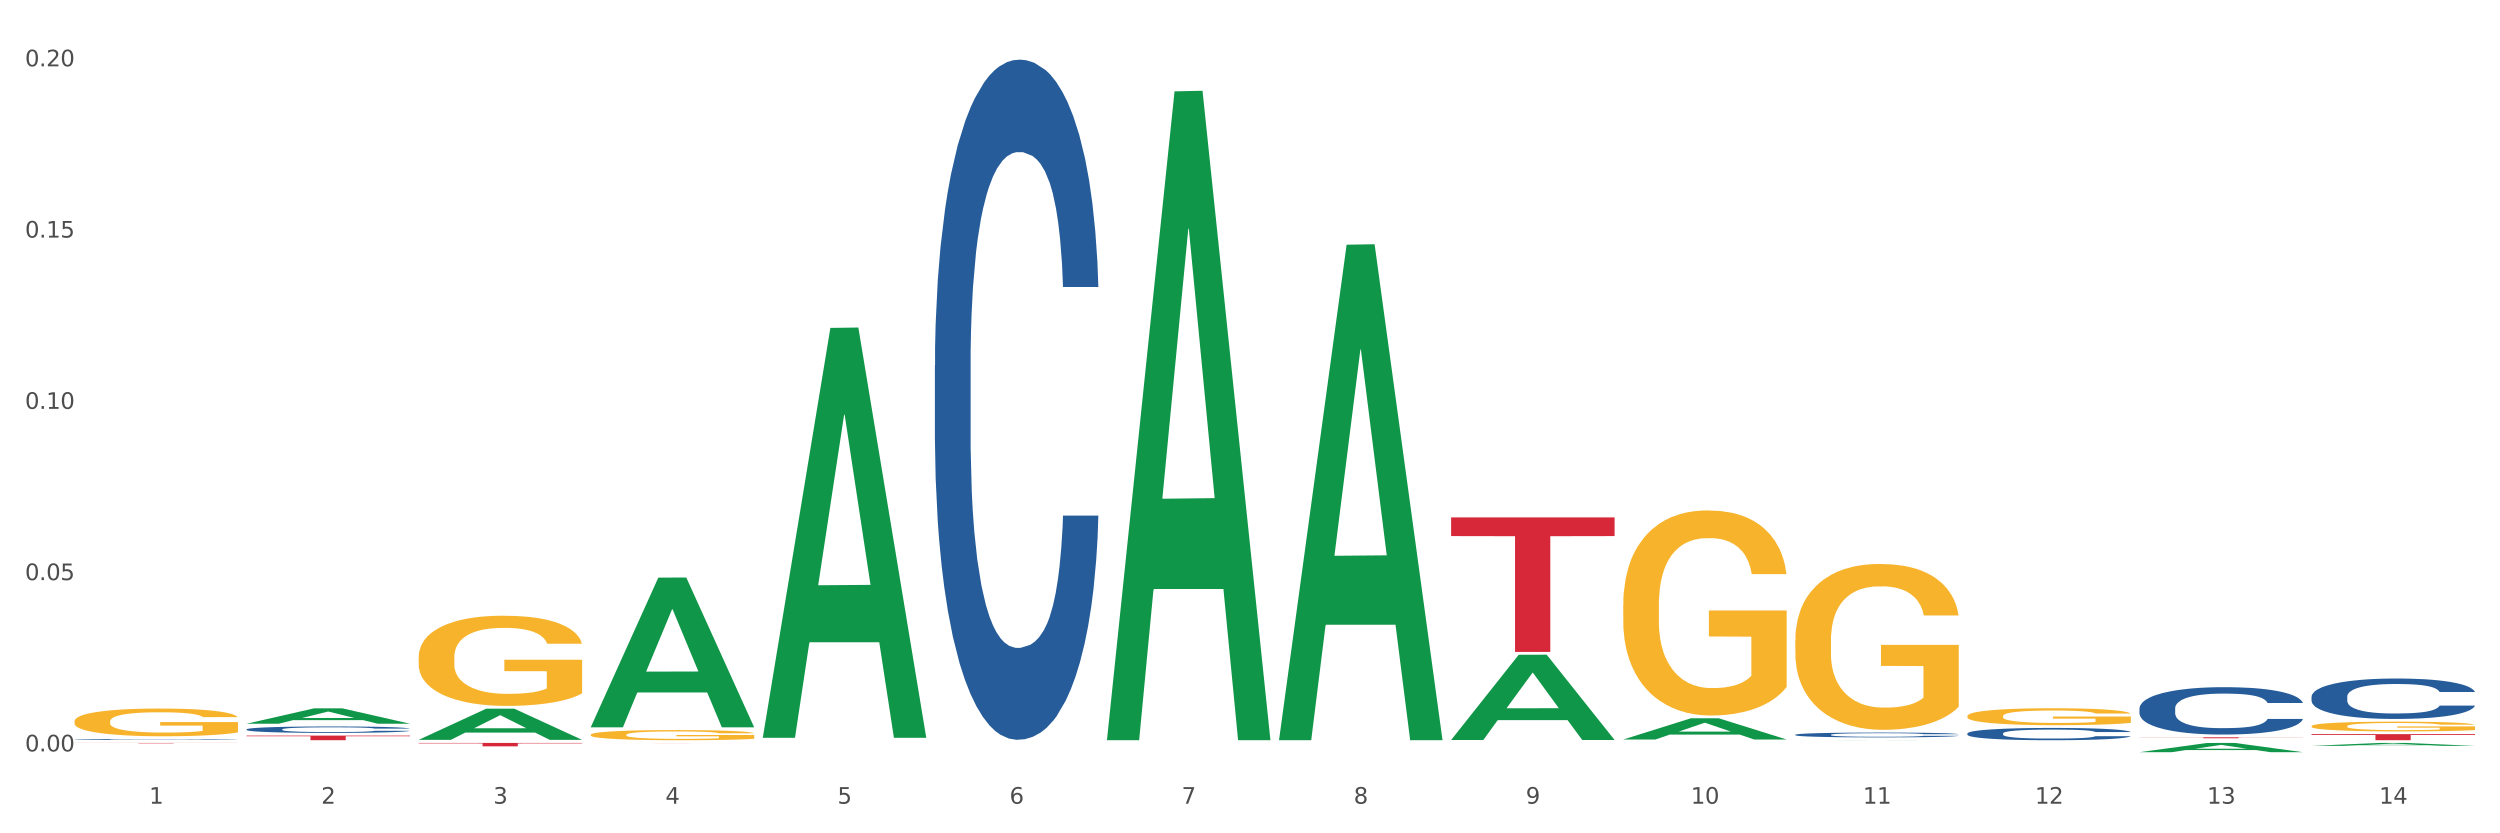 <?xml version="1.0" encoding="utf-8" standalone="no"?>
<!DOCTYPE svg PUBLIC "-//W3C//DTD SVG 1.1//EN"
  "http://www.w3.org/Graphics/SVG/1.1/DTD/svg11.dtd">
<svg xmlns:xlink="http://www.w3.org/1999/xlink" width="1080pt" height="360pt" viewBox="0 0 1080 360" xmlns="http://www.w3.org/2000/svg" version="1.1">
 <rect x="0" y="0" width="1080" height="360" fill="#333333" stroke="none"/>
 <defs>
  <style type="text/css">*{stroke-linejoin: round; stroke-linecap: butt}</style>
 </defs>
 <g id="figure_1">
  <g id="patch_1">
   <path d="M 0 360 
L 1080 360 
L 1080 0 
L 0 0 
z
" style="fill: #ffffff; stroke: #ffffff; stroke-linejoin: miter"/>
  </g>
  <g id="axes_1">
   <g id="matplotlib.axis_1">
    <g id="xtick_1">
     <g id="text_1">
      <!-- 1 -->
      <g style="fill: #4d4d4d" transform="translate(64.432 347.204) scale(0.096 -0.096)">
       <defs>
        <path id="DejaVuSans-31" d="M 794 531 
L 1825 531 
L 1825 4091 
L 703 3866 
L 703 4441 
L 1819 4666 
L 2450 4666 
L 2450 531 
L 3481 531 
L 3481 0 
L 794 0 
L 794 531 
z
" transform="scale(0.016)"/>
       </defs>
       <use xlink:href="#DejaVuSans-31"/>
      </g>
     </g>
    </g>
    <g id="xtick_2">
     <g id="text_2">
      <!-- 2 -->
      <g style="fill: #4d4d4d" transform="translate(138.771 347.204) scale(0.096 -0.096)">
       <defs>
        <path id="DejaVuSans-32" d="M 1228 531 
L 3431 531 
L 3431 0 
L 469 0 
L 469 531 
Q 828 903 1448 1529 
Q 2069 2156 2228 2338 
Q 2531 2678 2651 2914 
Q 2772 3150 2772 3378 
Q 2772 3750 2511 3984 
Q 2250 4219 1831 4219 
Q 1534 4219 1204 4116 
Q 875 4013 500 3803 
L 500 4441 
Q 881 4594 1212 4672 
Q 1544 4750 1819 4750 
Q 2544 4750 2975 4387 
Q 3406 4025 3406 3419 
Q 3406 3131 3298 2873 
Q 3191 2616 2906 2266 
Q 2828 2175 2409 1742 
Q 1991 1309 1228 531 
z
" transform="scale(0.016)"/>
       </defs>
       <use xlink:href="#DejaVuSans-32"/>
      </g>
     </g>
    </g>
    <g id="xtick_3">
     <g id="text_3">
      <!-- 3 -->
      <g style="fill: #4d4d4d" transform="translate(213.109 347.204) scale(0.096 -0.096)">
       <defs>
        <path id="DejaVuSans-33" d="M 2597 2516 
Q 3050 2419 3304 2112 
Q 3559 1806 3559 1356 
Q 3559 666 3084 287 
Q 2609 -91 1734 -91 
Q 1441 -91 1130 -33 
Q 819 25 488 141 
L 488 750 
Q 750 597 1062 519 
Q 1375 441 1716 441 
Q 2309 441 2620 675 
Q 2931 909 2931 1356 
Q 2931 1769 2642 2001 
Q 2353 2234 1838 2234 
L 1294 2234 
L 1294 2753 
L 1863 2753 
Q 2328 2753 2575 2939 
Q 2822 3125 2822 3475 
Q 2822 3834 2567 4026 
Q 2313 4219 1838 4219 
Q 1578 4219 1281 4162 
Q 984 4106 628 3988 
L 628 4550 
Q 988 4650 1302 4700 
Q 1616 4750 1894 4750 
Q 2613 4750 3031 4423 
Q 3450 4097 3450 3541 
Q 3450 3153 3228 2886 
Q 3006 2619 2597 2516 
z
" transform="scale(0.016)"/>
       </defs>
       <use xlink:href="#DejaVuSans-33"/>
      </g>
     </g>
    </g>
    <g id="xtick_4">
     <g id="text_4">
      <!-- 4 -->
      <g style="fill: #4d4d4d" transform="translate(287.448 347.204) scale(0.096 -0.096)">
       <defs>
        <path id="DejaVuSans-34" d="M 2419 4116 
L 825 1625 
L 2419 1625 
L 2419 4116 
z
M 2253 4666 
L 3047 4666 
L 3047 1625 
L 3713 1625 
L 3713 1100 
L 3047 1100 
L 3047 0 
L 2419 0 
L 2419 1100 
L 313 1100 
L 313 1709 
L 2253 4666 
z
" transform="scale(0.016)"/>
       </defs>
       <use xlink:href="#DejaVuSans-34"/>
      </g>
     </g>
    </g>
    <g id="xtick_5">
     <g id="text_5">
      <!-- 5 -->
      <g style="fill: #4d4d4d" transform="translate(361.787 347.204) scale(0.096 -0.096)">
       <defs>
        <path id="DejaVuSans-35" d="M 691 4666 
L 3169 4666 
L 3169 4134 
L 1269 4134 
L 1269 2991 
Q 1406 3038 1543 3061 
Q 1681 3084 1819 3084 
Q 2600 3084 3056 2656 
Q 3513 2228 3513 1497 
Q 3513 744 3044 326 
Q 2575 -91 1722 -91 
Q 1428 -91 1123 -41 
Q 819 9 494 109 
L 494 744 
Q 775 591 1075 516 
Q 1375 441 1709 441 
Q 2250 441 2565 725 
Q 2881 1009 2881 1497 
Q 2881 1984 2565 2268 
Q 2250 2553 1709 2553 
Q 1456 2553 1204 2497 
Q 953 2441 691 2322 
L 691 4666 
z
" transform="scale(0.016)"/>
       </defs>
       <use xlink:href="#DejaVuSans-35"/>
      </g>
     </g>
    </g>
    <g id="xtick_6">
     <g id="text_6">
      <!-- 6 -->
      <g style="fill: #4d4d4d" transform="translate(436.125 347.204) scale(0.096 -0.096)">
       <defs>
        <path id="DejaVuSans-36" d="M 2113 2584 
Q 1688 2584 1439 2293 
Q 1191 2003 1191 1497 
Q 1191 994 1439 701 
Q 1688 409 2113 409 
Q 2538 409 2786 701 
Q 3034 994 3034 1497 
Q 3034 2003 2786 2293 
Q 2538 2584 2113 2584 
z
M 3366 4563 
L 3366 3988 
Q 3128 4100 2886 4159 
Q 2644 4219 2406 4219 
Q 1781 4219 1451 3797 
Q 1122 3375 1075 2522 
Q 1259 2794 1537 2939 
Q 1816 3084 2150 3084 
Q 2853 3084 3261 2657 
Q 3669 2231 3669 1497 
Q 3669 778 3244 343 
Q 2819 -91 2113 -91 
Q 1303 -91 875 529 
Q 447 1150 447 2328 
Q 447 3434 972 4092 
Q 1497 4750 2381 4750 
Q 2619 4750 2861 4703 
Q 3103 4656 3366 4563 
z
" transform="scale(0.016)"/>
       </defs>
       <use xlink:href="#DejaVuSans-36"/>
      </g>
     </g>
    </g>
    <g id="xtick_7">
     <g id="text_7">
      <!-- 7 -->
      <g style="fill: #4d4d4d" transform="translate(510.464 347.204) scale(0.096 -0.096)">
       <defs>
        <path id="DejaVuSans-37" d="M 525 4666 
L 3525 4666 
L 3525 4397 
L 1831 0 
L 1172 0 
L 2766 4134 
L 525 4134 
L 525 4666 
z
" transform="scale(0.016)"/>
       </defs>
       <use xlink:href="#DejaVuSans-37"/>
      </g>
     </g>
    </g>
    <g id="xtick_8">
     <g id="text_8">
      <!-- 8 -->
      <g style="fill: #4d4d4d" transform="translate(584.803 347.204) scale(0.096 -0.096)">
       <defs>
        <path id="DejaVuSans-38" d="M 2034 2216 
Q 1584 2216 1326 1975 
Q 1069 1734 1069 1313 
Q 1069 891 1326 650 
Q 1584 409 2034 409 
Q 2484 409 2743 651 
Q 3003 894 3003 1313 
Q 3003 1734 2745 1975 
Q 2488 2216 2034 2216 
z
M 1403 2484 
Q 997 2584 770 2862 
Q 544 3141 544 3541 
Q 544 4100 942 4425 
Q 1341 4750 2034 4750 
Q 2731 4750 3128 4425 
Q 3525 4100 3525 3541 
Q 3525 3141 3298 2862 
Q 3072 2584 2669 2484 
Q 3125 2378 3379 2068 
Q 3634 1759 3634 1313 
Q 3634 634 3220 271 
Q 2806 -91 2034 -91 
Q 1263 -91 848 271 
Q 434 634 434 1313 
Q 434 1759 690 2068 
Q 947 2378 1403 2484 
z
M 1172 3481 
Q 1172 3119 1398 2916 
Q 1625 2713 2034 2713 
Q 2441 2713 2670 2916 
Q 2900 3119 2900 3481 
Q 2900 3844 2670 4047 
Q 2441 4250 2034 4250 
Q 1625 4250 1398 4047 
Q 1172 3844 1172 3481 
z
" transform="scale(0.016)"/>
       </defs>
       <use xlink:href="#DejaVuSans-38"/>
      </g>
     </g>
    </g>
    <g id="xtick_9">
     <g id="text_9">
      <!-- 9 -->
      <g style="fill: #4d4d4d" transform="translate(659.142 347.204) scale(0.096 -0.096)">
       <defs>
        <path id="DejaVuSans-39" d="M 703 97 
L 703 672 
Q 941 559 1184 500 
Q 1428 441 1663 441 
Q 2288 441 2617 861 
Q 2947 1281 2994 2138 
Q 2813 1869 2534 1725 
Q 2256 1581 1919 1581 
Q 1219 1581 811 2004 
Q 403 2428 403 3163 
Q 403 3881 828 4315 
Q 1253 4750 1959 4750 
Q 2769 4750 3195 4129 
Q 3622 3509 3622 2328 
Q 3622 1225 3098 567 
Q 2575 -91 1691 -91 
Q 1453 -91 1209 -44 
Q 966 3 703 97 
z
M 1959 2075 
Q 2384 2075 2632 2365 
Q 2881 2656 2881 3163 
Q 2881 3666 2632 3958 
Q 2384 4250 1959 4250 
Q 1534 4250 1286 3958 
Q 1038 3666 1038 3163 
Q 1038 2656 1286 2365 
Q 1534 2075 1959 2075 
z
" transform="scale(0.016)"/>
       </defs>
       <use xlink:href="#DejaVuSans-39"/>
      </g>
     </g>
    </g>
    <g id="xtick_10">
     <g id="text_10">
      <!-- 10 -->
      <g style="fill: #4d4d4d" transform="translate(730.426 347.204) scale(0.096 -0.096)">
       <defs>
        <path id="DejaVuSans-30" d="M 2034 4250 
Q 1547 4250 1301 3770 
Q 1056 3291 1056 2328 
Q 1056 1369 1301 889 
Q 1547 409 2034 409 
Q 2525 409 2770 889 
Q 3016 1369 3016 2328 
Q 3016 3291 2770 3770 
Q 2525 4250 2034 4250 
z
M 2034 4750 
Q 2819 4750 3233 4129 
Q 3647 3509 3647 2328 
Q 3647 1150 3233 529 
Q 2819 -91 2034 -91 
Q 1250 -91 836 529 
Q 422 1150 422 2328 
Q 422 3509 836 4129 
Q 1250 4750 2034 4750 
z
" transform="scale(0.016)"/>
       </defs>
       <use xlink:href="#DejaVuSans-31"/>
       <use xlink:href="#DejaVuSans-30" transform="translate(63.623 0)"/>
      </g>
     </g>
    </g>
    <g id="xtick_11">
     <g id="text_11">
      <!-- 11 -->
      <g style="fill: #4d4d4d" transform="translate(804.765 347.204) scale(0.096 -0.096)">
       <use xlink:href="#DejaVuSans-31"/>
       <use xlink:href="#DejaVuSans-31" transform="translate(63.623 0)"/>
      </g>
     </g>
    </g>
    <g id="xtick_12">
     <g id="text_12">
      <!-- 12 -->
      <g style="fill: #4d4d4d" transform="translate(879.104 347.204) scale(0.096 -0.096)">
       <use xlink:href="#DejaVuSans-31"/>
       <use xlink:href="#DejaVuSans-32" transform="translate(63.623 0)"/>
      </g>
     </g>
    </g>
    <g id="xtick_13">
     <g id="text_13">
      <!-- 13 -->
      <g style="fill: #4d4d4d" transform="translate(953.442 347.204) scale(0.096 -0.096)">
       <use xlink:href="#DejaVuSans-31"/>
       <use xlink:href="#DejaVuSans-33" transform="translate(63.623 0)"/>
      </g>
     </g>
    </g>
    <g id="xtick_14">
     <g id="text_14">
      <!-- 14 -->
      <g style="fill: #4d4d4d" transform="translate(1027.781 347.204) scale(0.096 -0.096)">
       <use xlink:href="#DejaVuSans-31"/>
       <use xlink:href="#DejaVuSans-34" transform="translate(63.623 0)"/>
      </g>
     </g>
    </g>
    <g id="xtick_15"/>
    <g id="xtick_16"/>
    <g id="xtick_17"/>
    <g id="xtick_18"/>
    <g id="xtick_19"/>
    <g id="xtick_20"/>
    <g id="xtick_21"/>
    <g id="xtick_22"/>
    <g id="xtick_23"/>
    <g id="xtick_24"/>
    <g id="xtick_25"/>
    <g id="xtick_26"/>
    <g id="xtick_27"/>
   </g>
   <g id="matplotlib.axis_2">
    <g id="ytick_1">
     <g id="text_15">
      <!-- 0.00 -->
      <g style="fill: #4d4d4d" transform="translate(10.8 324.606) scale(0.096 -0.096)">
       <defs>
        <path id="DejaVuSans-2e" d="M 684 794 
L 1344 794 
L 1344 0 
L 684 0 
L 684 794 
z
" transform="scale(0.016)"/>
       </defs>
       <use xlink:href="#DejaVuSans-30"/>
       <use xlink:href="#DejaVuSans-2e" transform="translate(63.623 0)"/>
       <use xlink:href="#DejaVuSans-30" transform="translate(95.41 0)"/>
       <use xlink:href="#DejaVuSans-30" transform="translate(159.033 0)"/>
      </g>
     </g>
    </g>
    <g id="ytick_2">
     <g id="text_16">
      <!-- 0.05 -->
      <g style="fill: #4d4d4d" transform="translate(10.8 250.617) scale(0.096 -0.096)">
       <use xlink:href="#DejaVuSans-30"/>
       <use xlink:href="#DejaVuSans-2e" transform="translate(63.623 0)"/>
       <use xlink:href="#DejaVuSans-30" transform="translate(95.41 0)"/>
       <use xlink:href="#DejaVuSans-35" transform="translate(159.033 0)"/>
      </g>
     </g>
    </g>
    <g id="ytick_3">
     <g id="text_17">
      <!-- 0.10 -->
      <g style="fill: #4d4d4d" transform="translate(10.8 176.628) scale(0.096 -0.096)">
       <use xlink:href="#DejaVuSans-30"/>
       <use xlink:href="#DejaVuSans-2e" transform="translate(63.623 0)"/>
       <use xlink:href="#DejaVuSans-31" transform="translate(95.41 0)"/>
       <use xlink:href="#DejaVuSans-30" transform="translate(159.033 0)"/>
      </g>
     </g>
    </g>
    <g id="ytick_4">
     <g id="text_18">
      <!-- 0.15 -->
      <g style="fill: #4d4d4d" transform="translate(10.8 102.64) scale(0.096 -0.096)">
       <use xlink:href="#DejaVuSans-30"/>
       <use xlink:href="#DejaVuSans-2e" transform="translate(63.623 0)"/>
       <use xlink:href="#DejaVuSans-31" transform="translate(95.41 0)"/>
       <use xlink:href="#DejaVuSans-35" transform="translate(159.033 0)"/>
      </g>
     </g>
    </g>
    <g id="ytick_5">
     <g id="text_19">
      <!-- 0.20 -->
      <g style="fill: #4d4d4d" transform="translate(10.8 28.651) scale(0.096 -0.096)">
       <use xlink:href="#DejaVuSans-30"/>
       <use xlink:href="#DejaVuSans-2e" transform="translate(63.623 0)"/>
       <use xlink:href="#DejaVuSans-32" transform="translate(95.41 0)"/>
       <use xlink:href="#DejaVuSans-30" transform="translate(159.033 0)"/>
      </g>
     </g>
    </g>
    <g id="ytick_6"/>
    <g id="ytick_7"/>
    <g id="ytick_8"/>
    <g id="ytick_9"/>
   </g>
   <g id="PolyCollection_1">
    <path d="M 924.24 324.942 
L 924.312 324.938 
L 953.435 320.962 
L 965.52 320.959 
L 994.861 324.95 
L 980.883 324.95 
L 974.548 324.02 
L 944.48 324.02 
L 944.261 324.035 
L 938.145 324.95 
L 924.24 324.95 
L 924.24 324.942 
L 948.265 323.466 
L 970.763 323.462 
L 959.623 321.809 
L 959.478 321.802 
L 959.332 321.813 
L 948.193 323.462 
L 948.265 323.466 
L 924.24 324.942 
z
" clip-path="url(#pa8d739e985)" style="fill: #109648"/>
    <path d="M 775.562 276.744 
L 775.645 276.678 
L 775.645 274.323 
L 775.812 272.294 
L 776.646 267.386 
L 777.897 263.329 
L 778.814 261.17 
L 779.731 259.403 
L 780.815 257.636 
L 782.149 255.804 
L 784.567 253.121 
L 786.068 251.747 
L 787.902 250.307 
L 791.237 248.213 
L 793.655 247.035 
L 796.157 246.054 
L 800.242 244.876 
L 802.91 244.353 
L 805.745 243.96 
L 809.164 243.698 
L 811.748 243.633 
L 817.418 243.829 
L 822.254 244.418 
L 824.589 244.876 
L 827.59 245.661 
L 829.175 246.185 
L 831.759 247.232 
L 834.427 248.606 
L 836.262 249.784 
L 839.013 252.009 
L 841.098 254.233 
L 843.015 256.982 
L 844.016 258.88 
L 844.766 260.646 
L 845.433 262.675 
L 846.1 265.881 
L 831.092 265.881 
L 830.509 263.591 
L 829.592 261.432 
L 828.257 259.338 
L 827.09 258.029 
L 825.089 256.393 
L 823.255 255.346 
L 821.337 254.561 
L 819.002 253.906 
L 817.168 253.579 
L 814.583 253.317 
L 809.497 253.383 
L 806.079 253.906 
L 803.744 254.561 
L 802.243 255.15 
L 800.909 255.804 
L 799.408 256.72 
L 797.657 258.094 
L 796.407 259.338 
L 795.156 260.908 
L 794.156 262.479 
L 793.238 264.311 
L 792.488 266.274 
L 791.904 268.302 
L 791.404 270.789 
L 790.987 274.912 
L 790.987 283.876 
L 791.154 285.905 
L 791.571 288.588 
L 792.071 290.616 
L 792.905 293.037 
L 793.655 294.673 
L 795.073 297.029 
L 796.657 298.992 
L 797.908 300.236 
L 799.158 301.283 
L 801.326 302.722 
L 803.744 303.9 
L 805.829 304.62 
L 808.663 305.274 
L 810.581 305.536 
L 812.249 305.667 
L 816.334 305.667 
L 819.253 305.47 
L 822.504 305.012 
L 825.006 304.423 
L 827.09 303.704 
L 829.425 302.526 
L 830.926 301.413 
L 830.926 287.737 
L 812.582 287.672 
L 812.582 278.576 
L 846.184 278.576 
L 846.184 305.274 
L 844.766 306.648 
L 843.182 307.892 
L 841.515 309.004 
L 839.013 310.378 
L 836.012 311.687 
L 833.344 312.603 
L 830.509 313.388 
L 827.174 314.108 
L 822.838 314.762 
L 820.17 315.024 
L 816.835 315.221 
L 812.916 315.286 
L 809.497 315.155 
L 806.162 314.828 
L 802.66 314.239 
L 799.242 313.388 
L 796.657 312.538 
L 794.072 311.491 
L 791.321 310.116 
L 789.153 308.808 
L 787.485 307.63 
L 785.651 306.125 
L 783.65 304.162 
L 782.149 302.395 
L 780.815 300.563 
L 779.398 298.207 
L 778.397 296.178 
L 777.396 293.626 
L 776.813 291.729 
L 776.146 288.784 
L 775.645 284.662 
L 775.562 276.744 
z
" clip-path="url(#pa8d739e985)" style="fill: #f7b32b"/>
    <path d="M 849.901 309.35 
L 849.984 309.343 
L 849.984 309.102 
L 850.151 308.895 
L 850.985 308.394 
L 852.235 307.979 
L 853.153 307.759 
L 854.07 307.578 
L 855.154 307.398 
L 856.488 307.211 
L 858.906 306.937 
L 860.407 306.796 
L 862.241 306.649 
L 865.576 306.435 
L 867.994 306.315 
L 870.495 306.215 
L 874.581 306.095 
L 877.249 306.041 
L 880.084 306.001 
L 883.502 305.974 
L 886.087 305.968 
L 891.757 305.988 
L 896.593 306.048 
L 898.927 306.095 
L 901.929 306.175 
L 903.513 306.228 
L 906.098 306.335 
L 908.766 306.476 
L 910.601 306.596 
L 913.352 306.823 
L 915.436 307.05 
L 917.354 307.331 
L 918.355 307.525 
L 919.105 307.705 
L 919.772 307.913 
L 920.439 308.24 
L 905.431 308.24 
L 904.847 308.006 
L 903.93 307.786 
L 902.596 307.572 
L 901.429 307.438 
L 899.428 307.271 
L 897.593 307.164 
L 895.676 307.084 
L 893.341 307.017 
L 891.507 306.984 
L 888.922 306.957 
L 883.836 306.963 
L 880.417 307.017 
L 878.083 307.084 
L 876.582 307.144 
L 875.248 307.211 
L 873.747 307.304 
L 871.996 307.445 
L 870.745 307.572 
L 869.495 307.732 
L 868.494 307.893 
L 867.577 308.08 
L 866.827 308.28 
L 866.243 308.487 
L 865.743 308.741 
L 865.326 309.163 
L 865.326 310.078 
L 865.493 310.285 
L 865.91 310.56 
L 866.41 310.767 
L 867.244 311.014 
L 867.994 311.181 
L 869.411 311.422 
L 870.996 311.622 
L 872.246 311.749 
L 873.497 311.856 
L 875.665 312.003 
L 878.083 312.124 
L 880.167 312.197 
L 883.002 312.264 
L 884.92 312.291 
L 886.587 312.304 
L 890.673 312.304 
L 893.591 312.284 
L 896.843 312.237 
L 899.344 312.177 
L 901.429 312.104 
L 903.763 311.983 
L 905.264 311.87 
L 905.264 310.473 
L 886.921 310.466 
L 886.921 309.537 
L 920.523 309.537 
L 920.523 312.264 
L 919.105 312.404 
L 917.521 312.531 
L 915.853 312.645 
L 913.352 312.785 
L 910.35 312.919 
L 907.682 313.013 
L 904.847 313.093 
L 901.512 313.166 
L 897.177 313.233 
L 894.508 313.26 
L 891.173 313.28 
L 887.254 313.287 
L 883.836 313.273 
L 880.501 313.24 
L 876.999 313.18 
L 873.58 313.093 
L 870.996 313.006 
L 868.411 312.899 
L 865.659 312.759 
L 863.492 312.625 
L 861.824 312.505 
L 859.99 312.351 
L 857.989 312.15 
L 856.488 311.97 
L 855.154 311.783 
L 853.736 311.542 
L 852.736 311.335 
L 851.735 311.074 
L 851.151 310.88 
L 850.484 310.58 
L 849.984 310.158 
L 849.901 309.35 
z
" clip-path="url(#pa8d739e985)" style="fill: #f7b32b"/>
    <path d="M 998.578 313.708 
L 998.662 313.704 
L 998.662 313.565 
L 998.828 313.446 
L 999.662 313.158 
L 1000.913 312.92 
L 1001.83 312.793 
L 1002.747 312.689 
L 1003.831 312.585 
L 1005.165 312.478 
L 1007.583 312.32 
L 1009.084 312.239 
L 1010.918 312.155 
L 1014.253 312.032 
L 1016.671 311.962 
L 1019.173 311.905 
L 1023.258 311.836 
L 1025.926 311.805 
L 1028.761 311.782 
L 1032.18 311.766 
L 1034.765 311.763 
L 1040.434 311.774 
L 1045.27 311.809 
L 1047.605 311.836 
L 1050.607 311.882 
L 1052.191 311.912 
L 1054.775 311.974 
L 1057.444 312.055 
L 1059.278 312.124 
L 1062.029 312.255 
L 1064.114 312.385 
L 1066.032 312.547 
L 1067.032 312.658 
L 1067.783 312.762 
L 1068.45 312.881 
L 1069.117 313.069 
L 1054.108 313.069 
L 1053.525 312.935 
L 1052.608 312.808 
L 1051.274 312.685 
L 1050.106 312.608 
L 1048.105 312.512 
L 1046.271 312.451 
L 1044.353 312.404 
L 1042.019 312.366 
L 1040.184 312.347 
L 1037.599 312.331 
L 1032.513 312.335 
L 1029.095 312.366 
L 1026.76 312.404 
L 1025.259 312.439 
L 1023.925 312.478 
L 1022.425 312.531 
L 1020.674 312.612 
L 1019.423 312.685 
L 1018.172 312.777 
L 1017.172 312.87 
L 1016.255 312.977 
L 1015.504 313.093 
L 1014.92 313.212 
L 1014.42 313.358 
L 1014.003 313.6 
L 1014.003 314.126 
L 1014.17 314.246 
L 1014.587 314.403 
L 1015.087 314.522 
L 1015.921 314.665 
L 1016.671 314.761 
L 1018.089 314.899 
L 1019.673 315.014 
L 1020.924 315.087 
L 1022.174 315.149 
L 1024.342 315.233 
L 1026.76 315.303 
L 1028.845 315.345 
L 1031.68 315.383 
L 1033.597 315.399 
L 1035.265 315.406 
L 1039.35 315.406 
L 1042.269 315.395 
L 1045.52 315.368 
L 1048.022 315.333 
L 1050.106 315.291 
L 1052.441 315.222 
L 1053.942 315.157 
L 1053.942 314.353 
L 1035.598 314.349 
L 1035.598 313.815 
L 1069.2 313.815 
L 1069.2 315.383 
L 1067.783 315.464 
L 1066.198 315.537 
L 1064.531 315.602 
L 1062.029 315.683 
L 1059.028 315.76 
L 1056.36 315.814 
L 1053.525 315.86 
L 1050.19 315.902 
L 1045.854 315.941 
L 1043.186 315.956 
L 1039.851 315.968 
L 1035.932 315.971 
L 1032.513 315.964 
L 1029.178 315.945 
L 1025.676 315.91 
L 1022.258 315.86 
L 1019.673 315.81 
L 1017.088 315.749 
L 1014.337 315.668 
L 1012.169 315.591 
L 1010.501 315.522 
L 1008.667 315.433 
L 1006.666 315.318 
L 1005.165 315.214 
L 1003.831 315.107 
L 1002.414 314.968 
L 1001.413 314.849 
L 1000.413 314.699 
L 999.829 314.588 
L 999.162 314.415 
L 998.662 314.173 
L 998.578 313.708 
z
" clip-path="url(#pa8d739e985)" style="fill: #f7b32b"/>
    <path d="M 701.223 261.45 
L 701.307 261.369 
L 701.307 258.456 
L 701.474 255.948 
L 702.307 249.879 
L 703.558 244.862 
L 704.475 242.191 
L 705.392 240.006 
L 706.476 237.821 
L 707.81 235.556 
L 710.228 232.238 
L 711.729 230.538 
L 713.563 228.758 
L 716.899 226.169 
L 719.317 224.712 
L 721.818 223.498 
L 725.903 222.042 
L 728.572 221.394 
L 731.406 220.909 
L 734.825 220.585 
L 737.41 220.504 
L 743.08 220.747 
L 747.915 221.475 
L 750.25 222.042 
L 753.252 223.013 
L 754.836 223.66 
L 757.421 224.955 
L 760.089 226.654 
L 761.923 228.111 
L 764.675 230.862 
L 766.759 233.613 
L 768.677 237.012 
L 769.677 239.359 
L 770.428 241.544 
L 771.095 244.052 
L 771.762 248.017 
L 756.754 248.017 
L 756.17 245.185 
L 755.253 242.515 
L 753.919 239.925 
L 752.751 238.307 
L 750.75 236.284 
L 748.916 234.989 
L 746.998 234.018 
L 744.664 233.209 
L 742.829 232.804 
L 740.245 232.481 
L 735.159 232.561 
L 731.74 233.209 
L 729.405 234.018 
L 727.905 234.746 
L 726.571 235.556 
L 725.07 236.688 
L 723.319 238.388 
L 722.068 239.925 
L 720.817 241.867 
L 719.817 243.81 
L 718.9 246.075 
L 718.149 248.503 
L 717.566 251.012 
L 717.065 254.087 
L 716.648 259.185 
L 716.648 270.271 
L 716.815 272.779 
L 717.232 276.097 
L 717.732 278.606 
L 718.566 281.6 
L 719.317 283.623 
L 720.734 286.536 
L 722.318 288.964 
L 723.569 290.501 
L 724.82 291.796 
L 726.987 293.576 
L 729.405 295.033 
L 731.49 295.923 
L 734.325 296.732 
L 736.242 297.056 
L 737.91 297.218 
L 741.996 297.218 
L 744.914 296.975 
L 748.166 296.408 
L 750.667 295.68 
L 752.751 294.79 
L 755.086 293.333 
L 756.587 291.958 
L 756.587 275.045 
L 738.244 274.964 
L 738.244 263.716 
L 771.845 263.716 
L 771.845 296.732 
L 770.428 298.431 
L 768.844 299.969 
L 767.176 301.344 
L 764.675 303.044 
L 761.673 304.662 
L 759.005 305.795 
L 756.17 306.766 
L 752.835 307.656 
L 748.499 308.466 
L 745.831 308.789 
L 742.496 309.032 
L 738.577 309.113 
L 735.159 308.951 
L 731.823 308.546 
L 728.321 307.818 
L 724.903 306.766 
L 722.318 305.714 
L 719.733 304.419 
L 716.982 302.72 
L 714.814 301.102 
L 713.147 299.645 
L 711.312 297.784 
L 709.311 295.356 
L 707.81 293.171 
L 706.476 290.906 
L 705.059 287.992 
L 704.058 285.484 
L 703.058 282.328 
L 702.474 279.981 
L 701.807 276.34 
L 701.307 271.242 
L 701.223 261.45 
z
" clip-path="url(#pa8d739e985)" style="fill: #f7b32b"/>
    <path d="M 701.223 319.457 
L 701.296 319.449 
L 730.419 310.302 
L 742.504 310.294 
L 771.845 319.475 
L 757.866 319.475 
L 751.532 317.337 
L 721.463 317.337 
L 721.245 317.371 
L 715.129 319.475 
L 701.223 319.475 
L 701.223 319.457 
L 725.249 316.061 
L 747.746 316.052 
L 736.607 312.251 
L 736.461 312.233 
L 736.316 312.259 
L 725.177 316.052 
L 725.249 316.061 
L 701.223 319.457 
z
" clip-path="url(#pa8d739e985)" style="fill: #109648"/>
    <path d="M 775.562 319.778 
L 775.635 319.778 
L 804.757 319.736 
L 816.843 319.736 
L 846.184 319.778 
L 832.205 319.778 
L 825.871 319.768 
L 795.802 319.768 
L 795.584 319.768 
L 789.468 319.778 
L 775.562 319.778 
L 775.562 319.778 
L 799.588 319.762 
L 822.085 319.762 
L 810.946 319.745 
L 810.8 319.745 
L 810.655 319.745 
L 799.515 319.762 
L 799.588 319.762 
L 775.562 319.778 
z
" clip-path="url(#pa8d739e985)" style="fill: #109648"/>
    <path d="M 552.546 319.365 
L 552.619 319.164 
L 581.741 105.708 
L 593.827 105.507 
L 623.168 319.768 
L 609.189 319.768 
L 602.855 269.874 
L 572.786 269.874 
L 572.568 270.679 
L 566.452 319.768 
L 552.546 319.768 
L 552.546 319.365 
L 576.572 240.099 
L 599.069 239.898 
L 587.93 151.176 
L 587.784 150.773 
L 587.638 151.377 
L 576.499 239.898 
L 576.572 240.099 
L 552.546 319.365 
z
" clip-path="url(#pa8d739e985)" style="fill: #109648"/>
    <path d="M 626.885 319.615 
L 626.957 319.58 
L 656.08 282.859 
L 668.166 282.824 
L 697.506 319.684 
L 683.528 319.684 
L 677.194 311.101 
L 647.125 311.101 
L 646.906 311.239 
L 640.791 319.684 
L 626.885 319.684 
L 626.885 319.615 
L 650.911 305.978 
L 673.408 305.944 
L 662.268 290.681 
L 662.123 290.611 
L 661.977 290.715 
L 650.838 305.944 
L 650.911 305.978 
L 626.885 319.615 
z
" clip-path="url(#pa8d739e985)" style="fill: #109648"/>
    <path d="M 180.852 283.997 
L 180.936 283.962 
L 180.936 282.681 
L 181.103 281.578 
L 181.936 278.909 
L 183.187 276.703 
L 184.104 275.529 
L 185.021 274.568 
L 186.105 273.607 
L 187.439 272.611 
L 189.857 271.152 
L 191.358 270.405 
L 193.192 269.622 
L 196.528 268.484 
L 198.946 267.843 
L 201.447 267.309 
L 205.533 266.669 
L 208.201 266.384 
L 211.036 266.171 
L 214.454 266.028 
L 217.039 265.993 
L 222.709 266.1 
L 227.545 266.42 
L 229.879 266.669 
L 232.881 267.096 
L 234.465 267.381 
L 237.05 267.95 
L 239.718 268.697 
L 241.552 269.338 
L 244.304 270.547 
L 246.388 271.757 
L 248.306 273.252 
L 249.306 274.283 
L 250.057 275.244 
L 250.724 276.347 
L 251.391 278.091 
L 236.383 278.091 
L 235.799 276.845 
L 234.882 275.671 
L 233.548 274.532 
L 232.38 273.821 
L 230.379 272.931 
L 228.545 272.362 
L 226.627 271.935 
L 224.293 271.579 
L 222.458 271.401 
L 219.874 271.259 
L 214.788 271.295 
L 211.369 271.579 
L 209.034 271.935 
L 207.534 272.255 
L 206.2 272.611 
L 204.699 273.109 
L 202.948 273.856 
L 201.697 274.532 
L 200.446 275.386 
L 199.446 276.24 
L 198.529 277.237 
L 197.778 278.304 
L 197.195 279.407 
L 196.694 280.759 
L 196.277 283.001 
L 196.277 287.876 
L 196.444 288.979 
L 196.861 290.438 
L 197.361 291.541 
L 198.195 292.857 
L 198.946 293.747 
L 200.363 295.028 
L 201.947 296.095 
L 203.198 296.771 
L 204.449 297.34 
L 206.616 298.123 
L 209.034 298.764 
L 211.119 299.155 
L 213.954 299.511 
L 215.871 299.653 
L 217.539 299.724 
L 221.625 299.724 
L 224.543 299.618 
L 227.795 299.369 
L 230.296 299.048 
L 232.38 298.657 
L 234.715 298.016 
L 236.216 297.412 
L 236.216 289.975 
L 217.873 289.939 
L 217.873 284.993 
L 251.474 284.993 
L 251.474 299.511 
L 250.057 300.258 
L 248.473 300.934 
L 246.805 301.539 
L 244.304 302.286 
L 241.302 302.998 
L 238.634 303.496 
L 235.799 303.923 
L 232.464 304.314 
L 228.128 304.67 
L 225.46 304.813 
L 222.125 304.919 
L 218.206 304.955 
L 214.788 304.884 
L 211.452 304.706 
L 207.951 304.386 
L 204.532 303.923 
L 201.947 303.46 
L 199.362 302.891 
L 196.611 302.144 
L 194.443 301.432 
L 192.776 300.792 
L 190.941 299.973 
L 188.94 298.906 
L 187.439 297.945 
L 186.105 296.949 
L 184.688 295.668 
L 183.687 294.565 
L 182.687 293.177 
L 182.103 292.145 
L 181.436 290.544 
L 180.936 288.303 
L 180.852 283.997 
z
" clip-path="url(#pa8d739e985)" style="fill: #f7b32b"/>
    <path d="M 32.175 311.63 
L 32.258 311.619 
L 32.258 311.225 
L 32.425 310.886 
L 33.259 310.066 
L 34.51 309.388 
L 35.427 309.027 
L 36.344 308.732 
L 37.428 308.437 
L 38.762 308.131 
L 41.18 307.682 
L 42.681 307.453 
L 44.515 307.212 
L 47.85 306.862 
L 50.268 306.666 
L 52.77 306.502 
L 56.855 306.305 
L 59.523 306.217 
L 62.358 306.152 
L 65.777 306.108 
L 68.361 306.097 
L 74.031 306.13 
L 78.867 306.228 
L 81.202 306.305 
L 84.203 306.436 
L 85.788 306.523 
L 88.372 306.698 
L 91.04 306.928 
L 92.875 307.125 
L 95.626 307.497 
L 97.711 307.868 
L 99.628 308.328 
L 100.629 308.645 
L 101.379 308.94 
L 102.046 309.279 
L 102.713 309.815 
L 87.705 309.815 
L 87.122 309.432 
L 86.204 309.071 
L 84.87 308.721 
L 83.703 308.503 
L 81.702 308.229 
L 79.868 308.054 
L 77.95 307.923 
L 75.615 307.814 
L 73.781 307.759 
L 71.196 307.715 
L 66.11 307.726 
L 62.692 307.814 
L 60.357 307.923 
L 58.856 308.021 
L 57.522 308.131 
L 56.021 308.284 
L 54.27 308.514 
L 53.02 308.721 
L 51.769 308.984 
L 50.768 309.246 
L 49.851 309.552 
L 49.101 309.88 
L 48.517 310.219 
L 48.017 310.635 
L 47.6 311.324 
L 47.6 312.822 
L 47.767 313.161 
L 48.184 313.609 
L 48.684 313.948 
L 49.518 314.353 
L 50.268 314.626 
L 51.686 315.02 
L 53.27 315.348 
L 54.52 315.556 
L 55.771 315.731 
L 57.939 315.971 
L 60.357 316.168 
L 62.441 316.288 
L 65.276 316.398 
L 67.194 316.441 
L 68.862 316.463 
L 72.947 316.463 
L 75.865 316.43 
L 79.117 316.354 
L 81.619 316.255 
L 83.703 316.135 
L 86.038 315.938 
L 87.538 315.752 
L 87.538 313.467 
L 69.195 313.456 
L 69.195 311.936 
L 102.797 311.936 
L 102.797 316.398 
L 101.379 316.627 
L 99.795 316.835 
L 98.128 317.021 
L 95.626 317.25 
L 92.625 317.469 
L 89.956 317.622 
L 87.122 317.753 
L 83.786 317.874 
L 79.451 317.983 
L 76.783 318.027 
L 73.447 318.06 
L 69.529 318.071 
L 66.11 318.049 
L 62.775 317.994 
L 59.273 317.896 
L 55.855 317.753 
L 53.27 317.611 
L 50.685 317.436 
L 47.934 317.207 
L 45.766 316.988 
L 44.098 316.791 
L 42.264 316.54 
L 40.263 316.212 
L 38.762 315.916 
L 37.428 315.61 
L 36.01 315.217 
L 35.01 314.878 
L 34.009 314.451 
L 33.426 314.134 
L 32.759 313.642 
L 32.258 312.953 
L 32.175 311.63 
z
" clip-path="url(#pa8d739e985)" style="fill: #f7b32b"/>
    <path d="M 255.191 317.422 
L 255.275 317.418 
L 255.275 317.274 
L 255.441 317.15 
L 256.275 316.849 
L 257.526 316.601 
L 258.443 316.469 
L 259.36 316.361 
L 260.444 316.253 
L 261.778 316.141 
L 264.196 315.977 
L 265.697 315.893 
L 267.531 315.805 
L 270.866 315.677 
L 273.284 315.605 
L 275.786 315.545 
L 279.871 315.473 
L 282.539 315.441 
L 285.374 315.417 
L 288.793 315.401 
L 291.377 315.397 
L 297.047 315.409 
L 301.883 315.445 
L 304.218 315.473 
L 307.219 315.521 
L 308.804 315.553 
L 311.388 315.617 
L 314.057 315.701 
L 315.891 315.773 
L 318.642 315.909 
L 320.727 316.045 
L 322.645 316.213 
L 323.645 316.329 
L 324.395 316.437 
L 325.062 316.561 
L 325.73 316.757 
L 310.721 316.757 
L 310.138 316.617 
L 309.221 316.485 
L 307.886 316.357 
L 306.719 316.277 
L 304.718 316.177 
L 302.884 316.113 
L 300.966 316.065 
L 298.631 316.025 
L 296.797 316.005 
L 294.212 315.989 
L 289.126 315.993 
L 285.708 316.025 
L 283.373 316.065 
L 281.872 316.101 
L 280.538 316.141 
L 279.037 316.197 
L 277.286 316.281 
L 276.036 316.357 
L 274.785 316.453 
L 273.785 316.549 
L 272.867 316.661 
L 272.117 316.781 
L 271.533 316.905 
L 271.033 317.058 
L 270.616 317.31 
L 270.616 317.858 
L 270.783 317.982 
L 271.2 318.146 
L 271.7 318.27 
L 272.534 318.418 
L 273.284 318.518 
L 274.702 318.662 
L 276.286 318.782 
L 277.537 318.858 
L 278.787 318.922 
L 280.955 319.01 
L 283.373 319.082 
L 285.458 319.126 
L 288.292 319.166 
L 290.21 319.182 
L 291.878 319.19 
L 295.963 319.19 
L 298.882 319.178 
L 302.133 319.15 
L 304.635 319.114 
L 306.719 319.07 
L 309.054 318.998 
L 310.555 318.93 
L 310.555 318.094 
L 292.211 318.09 
L 292.211 317.534 
L 325.813 317.534 
L 325.813 319.166 
L 324.395 319.25 
L 322.811 319.326 
L 321.144 319.394 
L 318.642 319.478 
L 315.641 319.558 
L 312.973 319.614 
L 310.138 319.662 
L 306.803 319.706 
L 302.467 319.746 
L 299.799 319.762 
L 296.464 319.774 
L 292.545 319.778 
L 289.126 319.77 
L 285.791 319.75 
L 282.289 319.714 
L 278.871 319.662 
L 276.286 319.61 
L 273.701 319.546 
L 270.95 319.462 
L 268.782 319.382 
L 267.114 319.31 
L 265.28 319.218 
L 263.279 319.098 
L 261.778 318.99 
L 260.444 318.878 
L 259.027 318.734 
L 258.026 318.61 
L 257.025 318.454 
L 256.442 318.338 
L 255.775 318.158 
L 255.275 317.906 
L 255.191 317.422 
z
" clip-path="url(#pa8d739e985)" style="fill: #f7b32b"/>
    <path d="M 775.562 317.405 
L 775.646 317.403 
L 775.646 317.35 
L 775.896 317.278 
L 776.814 317.144 
L 777.983 317.043 
L 779.986 316.925 
L 781.072 316.875 
L 782.491 316.82 
L 785.412 316.73 
L 788.752 316.654 
L 791.089 316.612 
L 792.842 316.585 
L 796.765 316.537 
L 799.019 316.516 
L 801.357 316.499 
L 803.36 316.488 
L 806.699 316.474 
L 809.37 316.469 
L 812.459 316.467 
L 815.047 316.469 
L 818.469 316.476 
L 823.478 316.499 
L 825.398 316.513 
L 827.986 316.535 
L 830.657 316.566 
L 832.828 316.597 
L 835.332 316.64 
L 837.92 316.698 
L 840.424 316.77 
L 842.177 316.837 
L 843.596 316.907 
L 844.848 316.993 
L 845.766 317.087 
L 846.184 317.165 
L 830.908 317.165 
L 830.49 317.094 
L 829.655 317.018 
L 828.821 316.967 
L 827.902 316.925 
L 826.483 316.877 
L 825.231 316.846 
L 823.144 316.81 
L 821.224 316.787 
L 819.638 316.774 
L 817.718 316.762 
L 813.628 316.751 
L 810.706 316.751 
L 808.87 316.755 
L 806.616 316.764 
L 804.696 316.778 
L 802.442 316.801 
L 800.689 316.825 
L 798.936 316.858 
L 797.934 316.881 
L 796.431 316.923 
L 795.43 316.957 
L 794.094 317.016 
L 793.343 317.058 
L 792.007 317.167 
L 791.423 317.247 
L 791.172 317.302 
L 791.005 317.363 
L 791.005 317.661 
L 791.506 317.794 
L 791.924 317.852 
L 792.591 317.917 
L 793.844 318 
L 795.68 318.082 
L 797.6 318.142 
L 799.186 318.178 
L 800.689 318.205 
L 802.191 318.226 
L 804.028 318.245 
L 805.53 318.256 
L 807.784 318.268 
L 810.456 318.273 
L 812.543 318.273 
L 816.8 318.264 
L 818.72 318.254 
L 820.556 318.241 
L 822.56 318.22 
L 824.146 318.197 
L 825.064 318.18 
L 826.567 318.144 
L 827.735 318.105 
L 828.737 318.062 
L 829.405 318.023 
L 830.156 317.966 
L 830.741 317.901 
L 830.908 317.867 
L 846.184 317.867 
L 845.85 317.936 
L 845.266 318.002 
L 844.097 318.092 
L 843.179 318.144 
L 841.76 318.206 
L 840.257 318.26 
L 838.17 318.319 
L 836.25 318.363 
L 834.247 318.401 
L 832.076 318.435 
L 828.153 318.483 
L 826.734 318.496 
L 823.728 318.519 
L 821.391 318.533 
L 817.969 318.546 
L 814.463 318.554 
L 810.79 318.556 
L 807.534 318.552 
L 803.944 318.54 
L 801.69 318.529 
L 799.186 318.512 
L 796.264 318.485 
L 793.51 318.453 
L 790.922 318.414 
L 788.501 318.371 
L 786.247 318.321 
L 783.325 318.239 
L 781.155 318.159 
L 779.569 318.084 
L 778.484 318.021 
L 777.399 317.941 
L 776.814 317.886 
L 775.896 317.752 
L 775.562 317.628 
L 775.562 317.405 
z
" clip-path="url(#pa8d739e985)" style="fill: #255c99"/>
    <path d="M 478.207 319.251 
L 478.28 318.987 
L 507.402 39.467 
L 519.488 39.204 
L 548.829 319.778 
L 534.85 319.778 
L 528.516 254.442 
L 498.447 254.442 
L 498.229 255.496 
L 492.113 319.778 
L 478.207 319.778 
L 478.207 319.251 
L 502.233 215.452 
L 524.73 215.188 
L 513.591 99.007 
L 513.445 98.48 
L 513.3 99.27 
L 502.16 215.188 
L 502.233 215.452 
L 478.207 319.251 
z
" clip-path="url(#pa8d739e985)" style="fill: #109648"/>
    <path d="M 329.53 318.4 
L 329.603 318.234 
L 358.725 141.656 
L 370.811 141.489 
L 400.152 318.733 
L 386.173 318.733 
L 379.839 277.459 
L 349.77 277.459 
L 349.551 278.125 
L 343.436 318.733 
L 329.53 318.733 
L 329.53 318.4 
L 353.556 252.828 
L 376.053 252.662 
L 364.914 179.268 
L 364.768 178.935 
L 364.622 179.434 
L 353.483 252.662 
L 353.556 252.828 
L 329.53 318.4 
z
" clip-path="url(#pa8d739e985)" style="fill: #109648"/>
    <path d="M 998.578 322.208 
L 998.651 322.207 
L 1027.773 320.96 
L 1039.859 320.959 
L 1069.2 322.211 
L 1055.221 322.211 
L 1048.887 321.919 
L 1018.818 321.919 
L 1018.6 321.924 
L 1012.484 322.211 
L 998.578 322.211 
L 998.578 322.208 
L 1022.604 321.745 
L 1045.101 321.744 
L 1033.962 321.225 
L 1033.816 321.223 
L 1033.671 321.227 
L 1022.531 321.744 
L 1022.604 321.745 
L 998.578 322.208 
z
" clip-path="url(#pa8d739e985)" style="fill: #109648"/>
    <path d="M 849.901 316.853 
L 849.984 316.849 
L 849.984 316.713 
L 850.235 316.528 
L 851.153 316.189 
L 852.322 315.932 
L 854.325 315.631 
L 855.41 315.505 
L 856.829 315.365 
L 859.751 315.137 
L 863.09 314.943 
L 865.428 314.836 
L 867.181 314.768 
L 871.104 314.647 
L 873.358 314.594 
L 875.695 314.55 
L 877.699 314.521 
L 881.038 314.487 
L 883.709 314.472 
L 886.798 314.467 
L 889.386 314.472 
L 892.808 314.492 
L 897.817 314.55 
L 899.737 314.584 
L 902.325 314.642 
L 904.996 314.72 
L 907.166 314.797 
L 909.671 314.909 
L 912.258 315.054 
L 914.763 315.239 
L 916.516 315.408 
L 917.935 315.588 
L 919.187 315.806 
L 920.105 316.044 
L 920.523 316.242 
L 905.246 316.242 
L 904.829 316.063 
L 903.994 315.869 
L 903.159 315.738 
L 902.241 315.631 
L 900.822 315.51 
L 899.57 315.432 
L 897.483 315.34 
L 895.563 315.282 
L 893.977 315.248 
L 892.057 315.219 
L 887.966 315.19 
L 885.045 315.19 
L 883.208 315.2 
L 880.954 315.224 
L 879.034 315.258 
L 876.78 315.316 
L 875.027 315.379 
L 873.274 315.462 
L 872.273 315.52 
L 870.77 315.626 
L 869.768 315.714 
L 868.433 315.864 
L 867.681 315.971 
L 866.346 316.247 
L 865.761 316.451 
L 865.511 316.592 
L 865.344 316.747 
L 865.344 317.503 
L 865.845 317.843 
L 866.262 317.988 
L 866.93 318.153 
L 868.182 318.366 
L 870.019 318.575 
L 871.939 318.725 
L 873.525 318.818 
L 875.027 318.885 
L 876.53 318.939 
L 878.367 318.987 
L 879.869 319.016 
L 882.123 319.045 
L 884.794 319.06 
L 886.881 319.06 
L 891.139 319.036 
L 893.059 319.011 
L 894.895 318.978 
L 896.899 318.924 
L 898.485 318.866 
L 899.403 318.822 
L 900.905 318.73 
L 902.074 318.633 
L 903.076 318.522 
L 903.744 318.425 
L 904.495 318.279 
L 905.079 318.114 
L 905.246 318.027 
L 920.523 318.027 
L 920.189 318.202 
L 919.604 318.371 
L 918.436 318.599 
L 917.517 318.73 
L 916.098 318.89 
L 914.596 319.026 
L 912.509 319.176 
L 910.589 319.288 
L 908.585 319.385 
L 906.415 319.472 
L 902.491 319.593 
L 901.072 319.627 
L 898.067 319.686 
L 895.73 319.72 
L 892.307 319.753 
L 888.801 319.773 
L 885.128 319.778 
L 881.873 319.768 
L 878.283 319.739 
L 876.029 319.71 
L 873.525 319.666 
L 870.603 319.598 
L 867.848 319.516 
L 865.261 319.419 
L 862.84 319.307 
L 860.586 319.181 
L 857.664 318.973 
L 855.494 318.769 
L 853.908 318.58 
L 852.823 318.42 
L 851.737 318.216 
L 851.153 318.076 
L 850.235 317.736 
L 849.901 317.421 
L 849.901 316.853 
z
" clip-path="url(#pa8d739e985)" style="fill: #255c99"/>
    <path d="M 255.191 314.095 
L 255.264 314.034 
L 284.386 249.54 
L 296.472 249.479 
L 325.813 314.217 
L 311.834 314.217 
L 305.5 299.142 
L 275.431 299.142 
L 275.213 299.385 
L 269.097 314.217 
L 255.191 314.217 
L 255.191 314.095 
L 279.217 290.145 
L 301.714 290.084 
L 290.575 263.278 
L 290.429 263.156 
L 290.284 263.338 
L 279.144 290.084 
L 279.217 290.145 
L 255.191 314.095 
z
" clip-path="url(#pa8d739e985)" style="fill: #109648"/>
    <path d="M 924.24 306.057 
L 924.323 306.038 
L 924.323 305.514 
L 924.573 304.804 
L 925.492 303.495 
L 926.66 302.504 
L 928.664 301.344 
L 929.749 300.858 
L 931.168 300.316 
L 934.09 299.437 
L 937.429 298.689 
L 939.766 298.278 
L 941.519 298.016 
L 945.443 297.548 
L 947.697 297.343 
L 950.034 297.174 
L 952.037 297.062 
L 955.377 296.931 
L 958.048 296.875 
L 961.136 296.856 
L 963.724 296.875 
L 967.147 296.95 
L 972.155 297.174 
L 974.075 297.305 
L 976.663 297.53 
L 979.335 297.829 
L 981.505 298.128 
L 984.009 298.558 
L 986.597 299.119 
L 989.101 299.83 
L 990.854 300.484 
L 992.273 301.176 
L 993.526 302.017 
L 994.444 302.934 
L 994.861 303.7 
L 979.585 303.7 
L 979.168 303.009 
L 978.333 302.261 
L 977.498 301.756 
L 976.58 301.344 
L 975.161 300.877 
L 973.908 300.578 
L 971.822 300.222 
L 969.902 299.998 
L 968.316 299.867 
L 966.396 299.755 
L 962.305 299.643 
L 959.383 299.643 
L 957.547 299.68 
L 955.293 299.774 
L 953.373 299.904 
L 951.119 300.129 
L 949.366 300.372 
L 947.613 300.69 
L 946.611 300.914 
L 945.109 301.326 
L 944.107 301.662 
L 942.771 302.242 
L 942.02 302.653 
L 940.685 303.719 
L 940.1 304.504 
L 939.85 305.047 
L 939.683 305.645 
L 939.683 308.562 
L 940.184 309.871 
L 940.601 310.432 
L 941.269 311.068 
L 942.521 311.891 
L 944.358 312.695 
L 946.278 313.274 
L 947.864 313.63 
L 949.366 313.892 
L 950.869 314.097 
L 952.705 314.284 
L 954.208 314.396 
L 956.462 314.509 
L 959.133 314.565 
L 961.22 314.565 
L 965.477 314.471 
L 967.397 314.378 
L 969.234 314.247 
L 971.237 314.041 
L 972.823 313.817 
L 973.742 313.648 
L 975.244 313.293 
L 976.413 312.919 
L 977.415 312.489 
L 978.082 312.115 
L 978.834 311.554 
L 979.418 310.918 
L 979.585 310.582 
L 994.861 310.582 
L 994.527 311.255 
L 993.943 311.909 
L 992.774 312.788 
L 991.856 313.293 
L 990.437 313.91 
L 988.934 314.434 
L 986.847 315.014 
L 984.927 315.444 
L 982.924 315.818 
L 980.754 316.154 
L 976.83 316.622 
L 975.411 316.753 
L 972.406 316.977 
L 970.069 317.108 
L 966.646 317.239 
L 963.14 317.314 
L 959.467 317.332 
L 956.211 317.295 
L 952.622 317.183 
L 950.368 317.07 
L 947.864 316.902 
L 944.942 316.64 
L 942.187 316.322 
L 939.599 315.948 
L 937.178 315.518 
L 934.925 315.032 
L 932.003 314.228 
L 929.832 313.443 
L 928.246 312.713 
L 927.161 312.096 
L 926.076 311.311 
L 925.492 310.769 
L 924.573 309.46 
L 924.24 308.244 
L 924.24 306.057 
z
" clip-path="url(#pa8d739e985)" style="fill: #255c99"/>
    <path d="M 998.578 300.965 
L 998.662 300.949 
L 998.662 300.503 
L 998.912 299.897 
L 999.83 298.781 
L 1000.999 297.935 
L 1003.003 296.947 
L 1004.088 296.532 
L 1005.507 296.07 
L 1008.429 295.32 
L 1011.768 294.682 
L 1014.105 294.331 
L 1015.858 294.108 
L 1019.781 293.709 
L 1022.035 293.534 
L 1024.373 293.39 
L 1026.376 293.295 
L 1029.715 293.183 
L 1032.387 293.135 
L 1035.475 293.119 
L 1038.063 293.135 
L 1041.486 293.199 
L 1046.494 293.39 
L 1048.414 293.502 
L 1051.002 293.693 
L 1053.673 293.948 
L 1055.844 294.204 
L 1058.348 294.57 
L 1060.936 295.049 
L 1063.44 295.655 
L 1065.193 296.213 
L 1066.612 296.803 
L 1067.864 297.521 
L 1068.783 298.302 
L 1069.2 298.956 
L 1053.924 298.956 
L 1053.506 298.366 
L 1052.671 297.728 
L 1051.837 297.297 
L 1050.918 296.947 
L 1049.499 296.548 
L 1048.247 296.293 
L 1046.16 295.99 
L 1044.24 295.798 
L 1042.654 295.687 
L 1040.734 295.591 
L 1036.644 295.495 
L 1033.722 295.495 
L 1031.886 295.527 
L 1029.632 295.607 
L 1027.712 295.719 
L 1025.458 295.91 
L 1023.705 296.117 
L 1021.952 296.388 
L 1020.95 296.58 
L 1019.448 296.931 
L 1018.446 297.218 
L 1017.11 297.712 
L 1016.359 298.063 
L 1015.023 298.972 
L 1014.439 299.642 
L 1014.188 300.104 
L 1014.022 300.615 
L 1014.022 303.102 
L 1014.522 304.219 
L 1014.94 304.697 
L 1015.608 305.239 
L 1016.86 305.941 
L 1018.696 306.627 
L 1020.616 307.121 
L 1022.202 307.424 
L 1023.705 307.647 
L 1025.207 307.823 
L 1027.044 307.982 
L 1028.547 308.078 
L 1030.8 308.174 
L 1033.472 308.222 
L 1035.559 308.222 
L 1039.816 308.142 
L 1041.736 308.062 
L 1043.572 307.95 
L 1045.576 307.775 
L 1047.162 307.584 
L 1048.08 307.44 
L 1049.583 307.137 
L 1050.752 306.818 
L 1051.753 306.451 
L 1052.421 306.132 
L 1053.172 305.654 
L 1053.757 305.112 
L 1053.924 304.825 
L 1069.2 304.825 
L 1068.866 305.399 
L 1068.282 305.957 
L 1067.113 306.707 
L 1066.195 307.137 
L 1064.776 307.663 
L 1063.273 308.11 
L 1061.186 308.604 
L 1059.266 308.971 
L 1057.263 309.29 
L 1055.092 309.577 
L 1051.169 309.976 
L 1049.75 310.087 
L 1046.745 310.279 
L 1044.407 310.39 
L 1040.985 310.502 
L 1037.479 310.566 
L 1033.806 310.582 
L 1030.55 310.55 
L 1026.96 310.454 
L 1024.707 310.359 
L 1022.202 310.215 
L 1019.281 309.992 
L 1016.526 309.721 
L 1013.938 309.402 
L 1011.517 309.035 
L 1009.263 308.62 
L 1006.342 307.934 
L 1004.171 307.265 
L 1002.585 306.643 
L 1001.5 306.116 
L 1000.415 305.447 
L 999.83 304.984 
L 998.912 303.868 
L 998.578 302.831 
L 998.578 300.965 
z
" clip-path="url(#pa8d739e985)" style="fill: #255c99"/>
    <path d="M 180.852 319.599 
L 180.925 319.586 
L 210.048 306.148 
L 222.133 306.136 
L 251.474 319.624 
L 237.495 319.624 
L 231.161 316.483 
L 201.092 316.483 
L 200.874 316.534 
L 194.758 319.624 
L 180.852 319.624 
L 180.852 319.599 
L 204.878 314.609 
L 227.375 314.596 
L 216.236 309.011 
L 216.09 308.985 
L 215.945 309.023 
L 204.806 314.596 
L 204.878 314.609 
L 180.852 319.599 
z
" clip-path="url(#pa8d739e985)" style="fill: #109648"/>
    <path d="M 32.175 319.432 
L 32.258 319.431 
L 32.258 319.421 
L 32.509 319.407 
L 33.427 319.381 
L 34.596 319.362 
L 36.599 319.339 
L 37.684 319.33 
L 39.104 319.319 
L 42.025 319.302 
L 45.364 319.287 
L 47.702 319.279 
L 49.455 319.274 
L 53.378 319.265 
L 55.632 319.261 
L 57.969 319.258 
L 59.973 319.255 
L 63.312 319.253 
L 65.983 319.252 
L 69.072 319.251 
L 71.66 319.252 
L 75.082 319.253 
L 80.091 319.258 
L 82.011 319.26 
L 84.599 319.265 
L 87.27 319.27 
L 89.44 319.276 
L 91.945 319.285 
L 94.533 319.296 
L 97.037 319.31 
L 98.79 319.322 
L 100.209 319.336 
L 101.461 319.352 
L 102.379 319.37 
L 102.797 319.385 
L 87.52 319.385 
L 87.103 319.372 
L 86.268 319.357 
L 85.434 319.347 
L 84.515 319.339 
L 83.096 319.33 
L 81.844 319.324 
L 79.757 319.317 
L 77.837 319.313 
L 76.251 319.31 
L 74.331 319.308 
L 70.241 319.306 
L 67.319 319.306 
L 65.482 319.307 
L 63.229 319.308 
L 61.309 319.311 
L 59.055 319.315 
L 57.302 319.32 
L 55.549 319.326 
L 54.547 319.331 
L 53.044 319.339 
L 52.043 319.345 
L 50.707 319.357 
L 49.956 319.365 
L 48.62 319.386 
L 48.036 319.401 
L 47.785 319.412 
L 47.618 319.423 
L 47.618 319.481 
L 48.119 319.506 
L 48.537 319.517 
L 49.204 319.53 
L 50.457 319.546 
L 52.293 319.562 
L 54.213 319.573 
L 55.799 319.58 
L 57.302 319.585 
L 58.804 319.589 
L 60.641 319.593 
L 62.143 319.595 
L 64.397 319.597 
L 67.069 319.598 
L 69.155 319.598 
L 73.413 319.596 
L 75.333 319.595 
L 77.169 319.592 
L 79.173 319.588 
L 80.759 319.584 
L 81.677 319.58 
L 83.18 319.573 
L 84.348 319.566 
L 85.35 319.558 
L 86.018 319.55 
L 86.769 319.539 
L 87.353 319.527 
L 87.52 319.52 
L 102.797 319.52 
L 102.463 319.533 
L 101.879 319.546 
L 100.71 319.563 
L 99.792 319.573 
L 98.372 319.585 
L 96.87 319.596 
L 94.783 319.607 
L 92.863 319.615 
L 90.86 319.623 
L 88.689 319.629 
L 84.766 319.638 
L 83.347 319.641 
L 80.341 319.645 
L 78.004 319.648 
L 74.581 319.651 
L 71.075 319.652 
L 67.402 319.652 
L 64.147 319.652 
L 60.557 319.649 
L 58.303 319.647 
L 55.799 319.644 
L 52.877 319.639 
L 50.123 319.633 
L 47.535 319.625 
L 45.114 319.617 
L 42.86 319.607 
L 39.938 319.592 
L 37.768 319.576 
L 36.182 319.562 
L 35.097 319.55 
L 34.011 319.534 
L 33.427 319.524 
L 32.509 319.498 
L 32.175 319.474 
L 32.175 319.432 
z
" clip-path="url(#pa8d739e985)" style="fill: #255c99"/>
    <path d="M 403.869 157.786 
L 403.952 157.518 
L 403.952 150.004 
L 404.202 139.807 
L 405.121 121.023 
L 406.289 106.8 
L 408.293 90.163 
L 409.378 83.186 
L 410.797 75.404 
L 413.719 62.791 
L 417.058 52.058 
L 419.395 46.154 
L 421.148 42.397 
L 425.072 35.688 
L 427.326 32.737 
L 429.663 30.321 
L 431.666 28.711 
L 435.006 26.833 
L 437.677 26.028 
L 440.766 25.759 
L 443.353 26.028 
L 446.776 27.101 
L 451.785 30.321 
L 453.704 32.2 
L 456.292 35.42 
L 458.964 39.714 
L 461.134 44.007 
L 463.638 50.179 
L 466.226 58.23 
L 468.73 68.427 
L 470.483 77.819 
L 471.903 87.748 
L 473.155 99.823 
L 474.073 112.972 
L 474.49 123.975 
L 459.214 123.975 
L 458.797 114.046 
L 457.962 103.312 
L 457.127 96.066 
L 456.209 90.163 
L 454.79 83.454 
L 453.538 79.161 
L 451.451 74.062 
L 449.531 70.842 
L 447.945 68.963 
L 446.025 67.353 
L 441.934 65.743 
L 439.012 65.743 
L 437.176 66.28 
L 434.922 67.622 
L 433.002 69.5 
L 430.748 72.72 
L 428.995 76.209 
L 427.242 80.771 
L 426.24 83.991 
L 424.738 89.894 
L 423.736 94.725 
L 422.401 103.043 
L 421.649 108.947 
L 420.314 124.243 
L 419.729 135.513 
L 419.479 143.296 
L 419.312 151.883 
L 419.312 193.745 
L 419.813 212.529 
L 420.23 220.58 
L 420.898 229.703 
L 422.15 241.511 
L 423.987 253.05 
L 425.907 261.368 
L 427.493 266.467 
L 428.995 270.224 
L 430.498 273.176 
L 432.334 275.859 
L 433.837 277.469 
L 436.091 279.079 
L 438.762 279.884 
L 440.849 279.884 
L 445.106 278.543 
L 447.026 277.201 
L 448.863 275.322 
L 450.866 272.371 
L 452.452 269.15 
L 453.371 266.735 
L 454.873 261.637 
L 456.042 256.27 
L 457.044 250.098 
L 457.711 244.731 
L 458.463 236.68 
L 459.047 227.557 
L 459.214 222.726 
L 474.49 222.726 
L 474.156 232.387 
L 473.572 241.779 
L 472.403 254.391 
L 471.485 261.637 
L 470.066 270.492 
L 468.563 278.006 
L 466.477 286.325 
L 464.557 292.497 
L 462.553 297.864 
L 460.383 302.694 
L 456.459 309.402 
L 455.04 311.281 
L 452.035 314.501 
L 449.698 316.379 
L 446.275 318.258 
L 442.769 319.331 
L 439.096 319.6 
L 435.84 319.063 
L 432.251 317.453 
L 429.997 315.843 
L 427.493 313.428 
L 424.571 309.671 
L 421.816 305.109 
L 419.228 299.742 
L 416.808 293.57 
L 414.554 286.593 
L 411.632 275.054 
L 409.462 263.783 
L 407.875 253.318 
L 406.79 244.462 
L 405.705 233.192 
L 405.121 225.41 
L 404.202 206.625 
L 403.869 189.183 
L 403.869 157.786 
z
" clip-path="url(#pa8d739e985)" style="fill: #255c99"/>
    <path d="M 106.514 315.08 
L 106.597 315.078 
L 106.597 315.007 
L 106.848 314.91 
L 107.766 314.732 
L 108.935 314.597 
L 110.938 314.44 
L 112.023 314.374 
L 113.442 314.3 
L 116.364 314.181 
L 119.703 314.079 
L 122.04 314.023 
L 123.794 313.988 
L 127.717 313.924 
L 129.971 313.896 
L 132.308 313.873 
L 134.312 313.858 
L 137.651 313.84 
L 140.322 313.833 
L 143.411 313.83 
L 145.998 313.833 
L 149.421 313.843 
L 154.43 313.873 
L 156.35 313.891 
L 158.937 313.922 
L 161.609 313.962 
L 163.779 314.003 
L 166.283 314.061 
L 168.871 314.138 
L 171.376 314.234 
L 173.129 314.323 
L 174.548 314.417 
L 175.8 314.531 
L 176.718 314.656 
L 177.135 314.76 
L 161.859 314.76 
L 161.442 314.666 
L 160.607 314.564 
L 159.772 314.496 
L 158.854 314.44 
L 157.435 314.376 
L 156.183 314.336 
L 154.096 314.287 
L 152.176 314.257 
L 150.59 314.239 
L 148.67 314.224 
L 144.579 314.209 
L 141.658 314.209 
L 139.821 314.214 
L 137.567 314.226 
L 135.647 314.244 
L 133.393 314.275 
L 131.64 314.308 
L 129.887 314.351 
L 128.886 314.381 
L 127.383 314.437 
L 126.381 314.483 
L 125.046 314.562 
L 124.294 314.618 
L 122.959 314.763 
L 122.374 314.869 
L 122.124 314.943 
L 121.957 315.024 
L 121.957 315.421 
L 122.458 315.599 
L 122.875 315.675 
L 123.543 315.761 
L 124.795 315.873 
L 126.632 315.982 
L 128.552 316.061 
L 130.138 316.109 
L 131.64 316.145 
L 133.143 316.173 
L 134.979 316.198 
L 136.482 316.213 
L 138.736 316.229 
L 141.407 316.236 
L 143.494 316.236 
L 147.751 316.224 
L 149.671 316.211 
L 151.508 316.193 
L 153.511 316.165 
L 155.097 316.135 
L 156.016 316.112 
L 157.518 316.064 
L 158.687 316.013 
L 159.689 315.954 
L 160.357 315.903 
L 161.108 315.827 
L 161.692 315.741 
L 161.859 315.695 
L 177.135 315.695 
L 176.802 315.787 
L 176.217 315.876 
L 175.049 315.995 
L 174.13 316.064 
L 172.711 316.147 
L 171.209 316.219 
L 169.122 316.297 
L 167.202 316.356 
L 165.198 316.407 
L 163.028 316.452 
L 159.104 316.516 
L 157.685 316.534 
L 154.68 316.564 
L 152.343 316.582 
L 148.92 316.6 
L 145.414 316.61 
L 141.741 316.612 
L 138.486 316.607 
L 134.896 316.592 
L 132.642 316.577 
L 130.138 316.554 
L 127.216 316.518 
L 124.461 316.475 
L 121.874 316.424 
L 119.453 316.366 
L 117.199 316.3 
L 114.277 316.191 
L 112.107 316.084 
L 110.521 315.985 
L 109.435 315.901 
L 108.35 315.794 
L 107.766 315.721 
L 106.848 315.543 
L 106.514 315.377 
L 106.514 315.08 
z
" clip-path="url(#pa8d739e985)" style="fill: #255c99"/>
    <path d="M 924.24 318.513 
L 994.861 318.513 
L 994.861 318.57 
L 967.081 318.571 
L 967.081 318.925 
L 951.852 318.925 
L 951.852 318.571 
L 924.24 318.57 
L 924.24 318.513 
L 924.24 318.513 
z
" clip-path="url(#pa8d739e985)" style="fill: #d62839"/>
    <path d="M 626.885 223.509 
L 697.506 223.509 
L 697.506 231.588 
L 669.726 231.642 
L 669.726 281.643 
L 654.497 281.643 
L 654.497 231.642 
L 626.885 231.588 
L 626.885 223.564 
L 626.885 223.509 
z
" clip-path="url(#pa8d739e985)" style="fill: #d62839"/>
    <path d="M 106.514 317.793 
L 177.135 317.793 
L 177.135 318.069 
L 149.355 318.071 
L 149.355 319.778 
L 134.126 319.778 
L 134.126 318.071 
L 106.514 318.069 
L 106.514 317.795 
L 106.514 317.793 
z
" clip-path="url(#pa8d739e985)" style="fill: #d62839"/>
    <path d="M 106.514 312.637 
L 106.587 312.631 
L 135.709 305.993 
L 147.795 305.987 
L 177.135 312.649 
L 163.157 312.649 
L 156.823 311.098 
L 126.754 311.098 
L 126.535 311.123 
L 120.42 312.649 
L 106.514 312.649 
L 106.514 312.637 
L 130.54 310.172 
L 153.037 310.166 
L 141.897 307.407 
L 141.752 307.394 
L 141.606 307.413 
L 130.467 310.166 
L 130.54 310.172 
L 106.514 312.637 
z
" clip-path="url(#pa8d739e985)" style="fill: #109648"/>
    <path d="M 255.191 321.061 
L 325.813 321.061 
L 325.813 321.065 
L 298.033 321.065 
L 298.033 321.09 
L 282.804 321.09 
L 282.804 321.065 
L 255.191 321.065 
L 255.191 321.061 
L 255.191 321.061 
z
" clip-path="url(#pa8d739e985)" style="fill: #d62839"/>
    <path d="M 180.852 320.959 
L 251.474 320.959 
L 251.474 321.162 
L 223.694 321.163 
L 223.694 322.42 
L 208.465 322.42 
L 208.465 321.163 
L 180.852 321.162 
L 180.852 320.96 
L 180.852 320.959 
z
" clip-path="url(#pa8d739e985)" style="fill: #d62839"/>
    <path d="M 32.175 320.959 
L 102.797 320.959 
L 102.797 320.979 
L 75.017 320.979 
L 75.017 321.106 
L 59.788 321.106 
L 59.788 320.979 
L 32.175 320.979 
L 32.175 320.959 
L 32.175 320.959 
z
" clip-path="url(#pa8d739e985)" style="fill: #d62839"/>
    <path d="M 998.578 317.152 
L 1069.2 317.152 
L 1069.2 317.517 
L 1041.42 317.52 
L 1041.42 319.778 
L 1026.191 319.778 
L 1026.191 317.52 
L 998.578 317.517 
L 998.578 317.155 
L 998.578 317.152 
z
" clip-path="url(#pa8d739e985)" style="fill: #d62839"/>
   </g>
  </g>
 </g>
 <defs>
  <clipPath id="pa8d739e985">
   <rect x="32.175" y="10.8" width="1037.025" height="329.109"/>
  </clipPath>
 </defs>
</svg>
